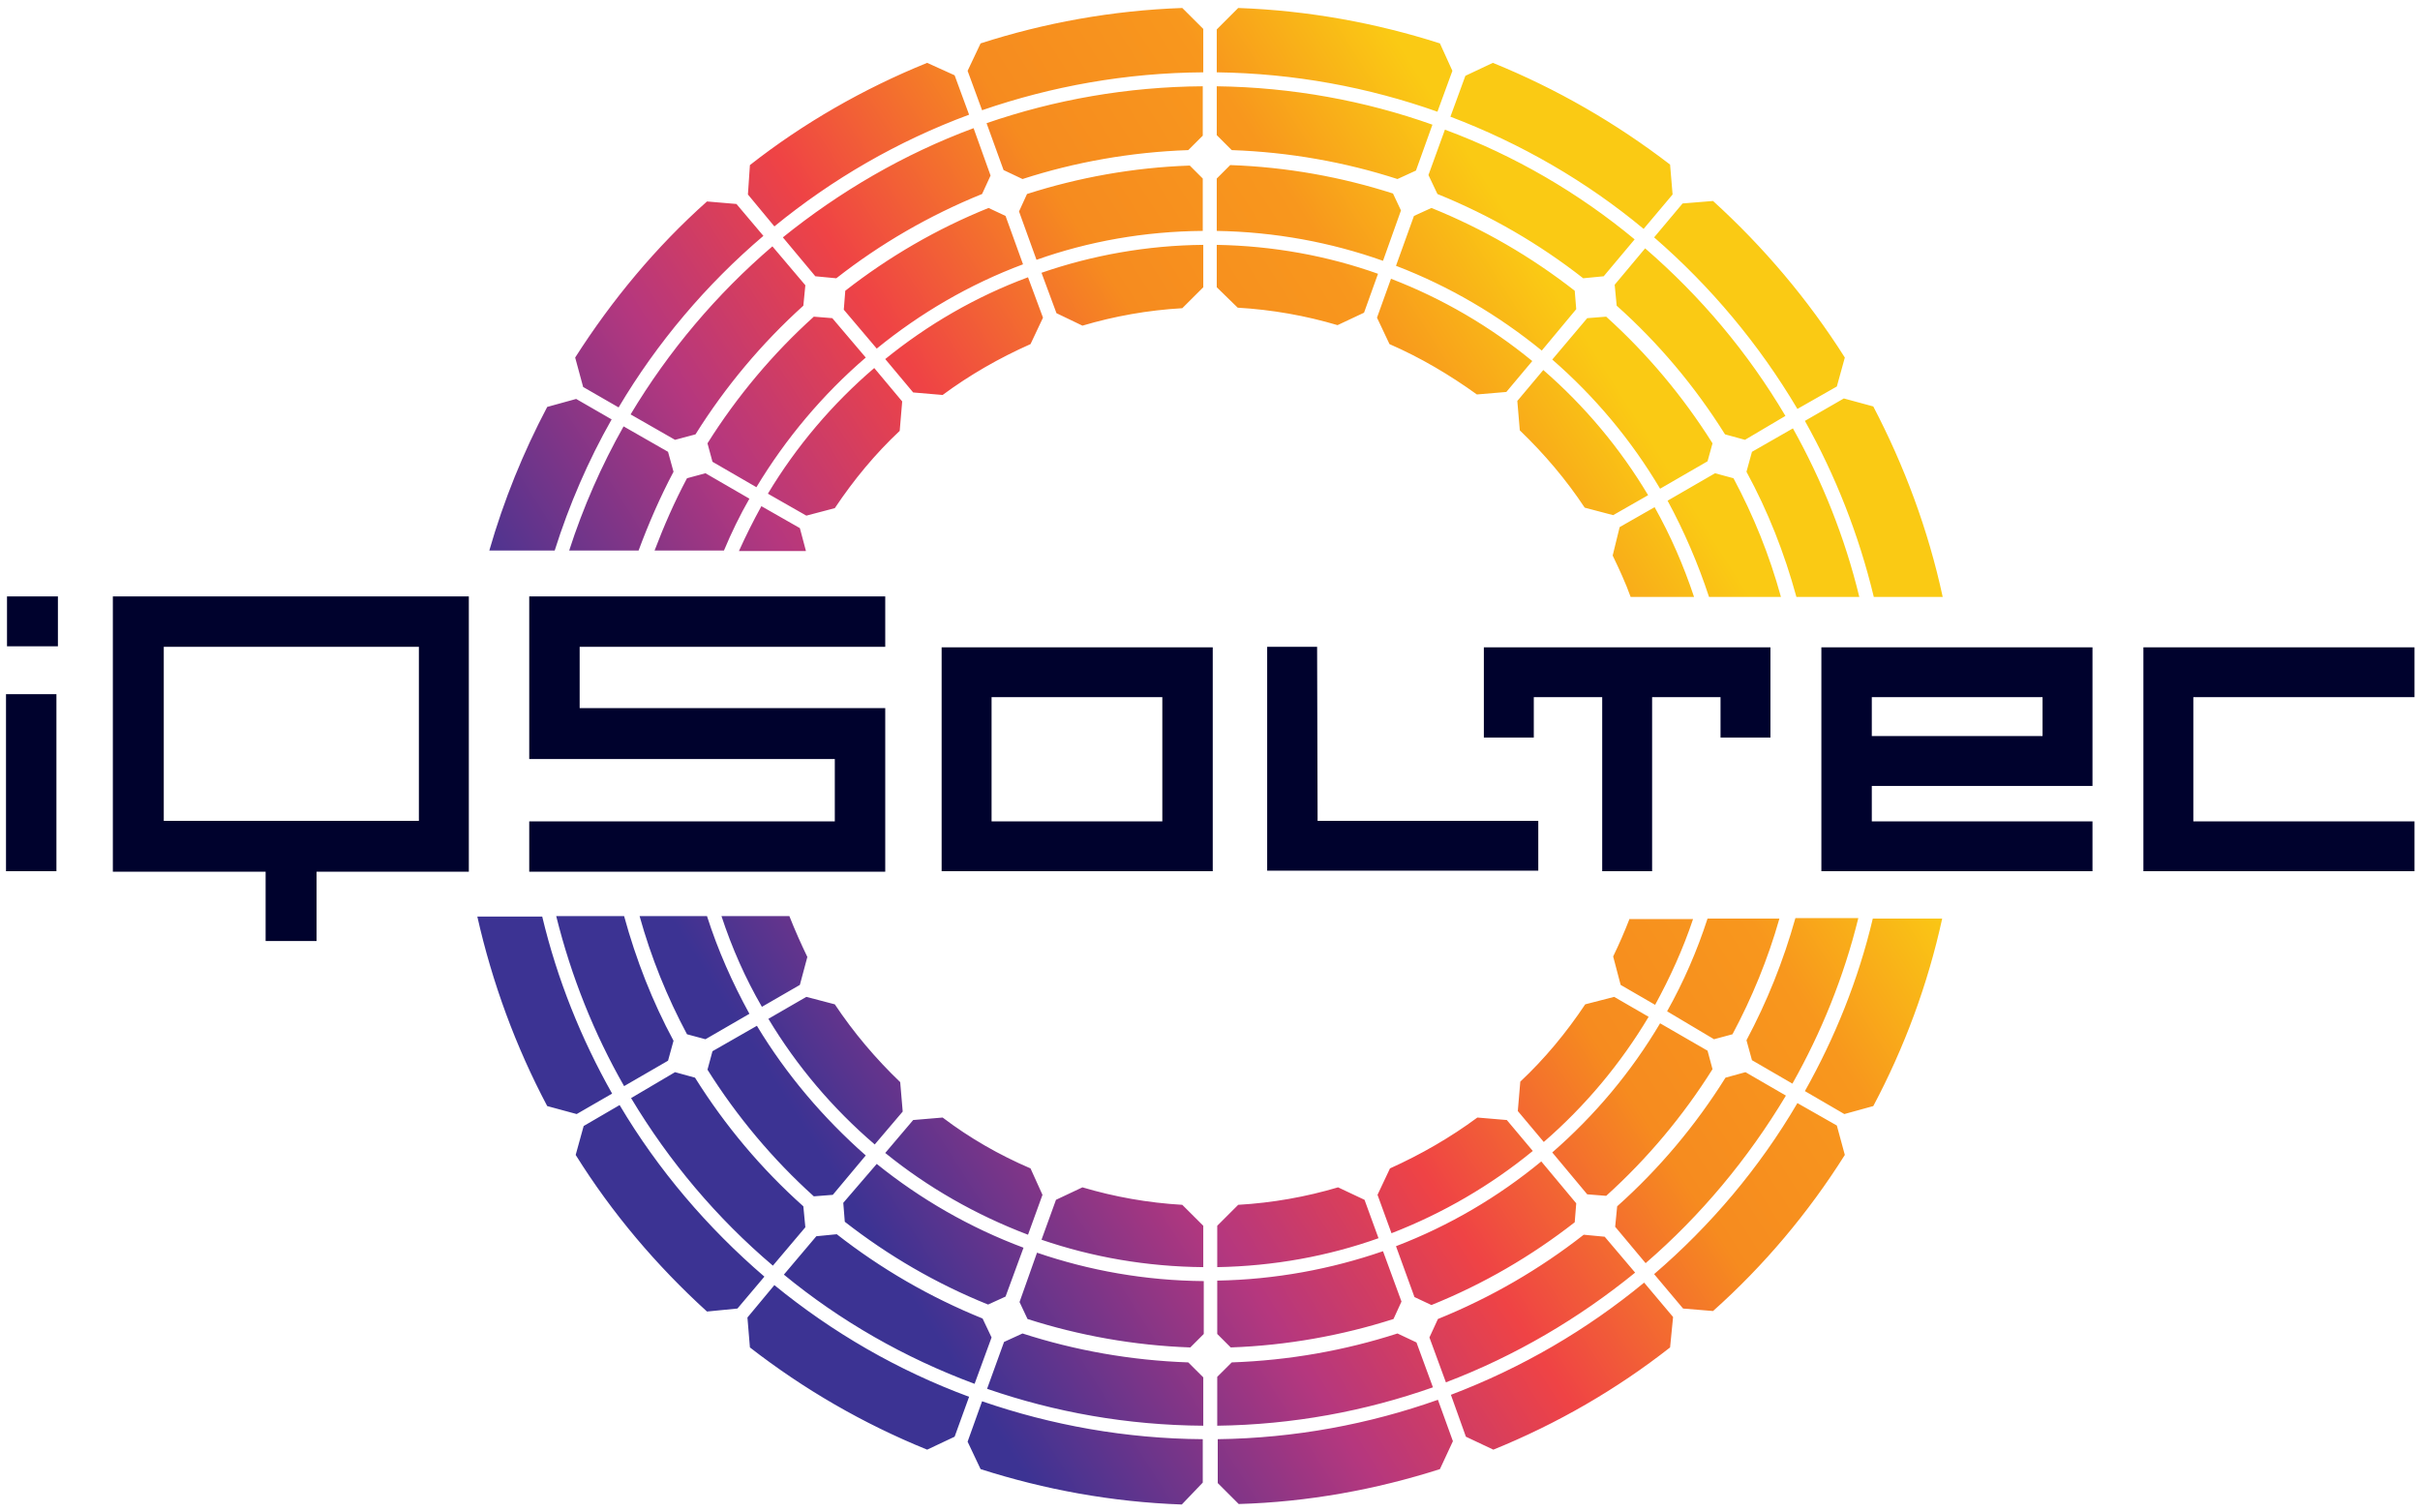 <?xml version="1.0" encoding="UTF-8"?> <svg xmlns="http://www.w3.org/2000/svg" width="104" height="65" viewBox="0 0 104 65" fill="none"><g clip-path="url(#clip0_286_3430)"><path fill-rule="evenodd" clip-rule="evenodd" d="M53.212 0.343C56.216 0.45 59.135 0.986 61.881 1.865L62.417 3.044L61.774 4.801C58.813 3.751 55.616 3.151 52.29 3.108V1.265L53.212 0.343ZM61.559 5.358C58.663 4.329 55.53 3.751 52.29 3.708V5.808L52.934 6.451C55.401 6.537 57.804 6.965 60.057 7.694L60.851 7.33L61.559 5.358ZM64.155 2.701L62.975 3.258L62.332 5.015C65.378 6.172 68.189 7.801 70.635 9.837L71.88 8.358L71.772 7.073C69.455 5.294 66.902 3.815 64.155 2.701ZM70.249 10.287L68.919 11.873L68.039 11.959C66.151 10.48 64.048 9.259 61.774 8.337L61.388 7.523L62.096 5.572C65.099 6.687 67.846 8.294 70.249 10.287ZM73.618 8.637C75.785 10.609 77.695 12.859 79.282 15.366L78.939 16.609L77.244 17.574C75.592 14.788 73.51 12.302 71.086 10.201L72.309 8.744L73.618 8.637ZM76.729 17.874C75.12 15.152 73.081 12.73 70.7 10.673L69.391 12.237L69.477 13.137C71.279 14.745 72.845 16.609 74.133 18.667L74.991 18.902L76.729 17.874ZM80.505 17.467L79.239 17.124L77.566 18.088C78.875 20.424 79.883 22.974 80.527 25.653H83.488C82.865 22.76 81.836 20.017 80.505 17.467ZM79.904 25.653H77.201C76.686 23.767 75.978 21.967 75.055 20.274L75.291 19.417L77.051 18.41C78.295 20.638 79.282 23.081 79.904 25.653ZM83.466 39.476C82.844 42.327 81.836 45.027 80.505 47.534L79.261 47.877L77.566 46.891C78.853 44.598 79.862 42.112 80.484 39.476H83.466ZM77.029 46.57C78.274 44.362 79.239 41.984 79.862 39.455H77.158C76.643 41.298 75.935 43.055 75.055 44.705L75.291 45.562L77.029 46.57ZM79.282 49.634L78.939 48.37L77.244 47.406C75.613 50.192 73.51 52.678 71.086 54.756L72.33 56.235L73.618 56.342C75.806 54.392 77.716 52.12 79.282 49.634ZM70.721 54.285L69.412 52.721L69.498 51.842C71.3 50.234 72.867 48.37 74.154 46.313L75.012 46.077L76.75 47.084C75.12 49.806 73.081 52.249 70.721 54.285ZM71.772 57.907C69.477 59.707 66.923 61.186 64.177 62.3L62.997 61.743L62.353 59.943C65.4 58.785 68.189 57.157 70.657 55.121L71.901 56.599L71.772 57.907ZM62.138 59.407C65.121 58.271 67.846 56.664 70.27 54.692L68.962 53.149L68.061 53.063C66.172 54.542 64.07 55.764 61.795 56.685L61.43 57.478L62.138 59.407ZM61.881 63.136L62.439 61.936L61.795 60.157C58.834 61.207 55.637 61.807 52.333 61.85V63.736L53.234 64.636C56.216 64.55 59.135 64.015 61.881 63.136ZM52.311 61.271V59.171L52.934 58.55C55.401 58.464 57.804 58.035 60.057 57.307L60.873 57.692L61.581 59.621C58.663 60.65 55.551 61.228 52.311 61.271ZM50.788 64.657C47.784 64.55 44.887 64.015 42.141 63.136L41.583 61.957L42.205 60.221C45.188 61.25 48.385 61.829 51.689 61.85V63.715L50.788 64.657ZM42.42 59.685C45.338 60.693 48.449 61.25 51.711 61.271V59.193L51.067 58.55C48.599 58.464 46.196 58.035 43.943 57.307L43.149 57.671L42.42 59.685ZM39.845 62.3L41.025 61.743L41.647 60.028C38.579 58.893 35.768 57.264 33.279 55.228L32.121 56.621L32.228 57.907C34.545 59.707 37.099 61.186 39.845 62.3ZM33.687 54.778L35.082 53.128L35.961 53.042C37.85 54.521 39.952 55.742 42.227 56.664L42.613 57.478L41.883 59.471C38.88 58.357 36.112 56.771 33.687 54.778ZM30.383 56.364C28.216 54.392 26.306 52.142 24.74 49.634L25.083 48.391L26.628 47.491C28.28 50.277 30.404 52.763 32.85 54.864L31.692 56.235L30.383 56.364ZM27.121 47.191C28.752 49.913 30.812 52.356 33.215 54.392L34.61 52.742L34.524 51.842C32.721 50.234 31.155 48.37 29.868 46.313L29.009 46.077L27.121 47.191ZM23.517 47.534L24.783 47.877L26.306 46.998C24.976 44.641 23.946 42.091 23.302 39.39H20.513C21.156 42.241 22.165 44.984 23.517 47.534ZM23.903 39.369H26.821C27.336 41.255 28.044 43.055 28.945 44.727L28.709 45.584L26.821 46.677C25.534 44.427 24.547 41.962 23.903 39.369ZM21.028 23.66C21.65 21.496 22.487 19.438 23.517 17.488L24.761 17.145L26.285 18.024C25.276 19.802 24.461 21.689 23.838 23.66H21.028ZM26.799 18.324C25.855 19.995 25.061 21.796 24.461 23.66H27.443C27.872 22.503 28.366 21.367 28.945 20.274L28.709 19.417L26.799 18.324ZM24.718 15.366L25.061 16.631L26.585 17.509C28.237 14.723 30.361 12.216 32.807 10.137L31.649 8.766L30.383 8.658C28.194 10.609 26.306 12.88 24.718 15.366ZM33.194 10.587L34.61 12.259L34.524 13.137C32.743 14.745 31.177 16.609 29.889 18.667L29.009 18.902L27.1 17.809C28.731 15.088 30.79 12.645 33.194 10.587ZM32.228 7.094C34.524 5.294 37.099 3.815 39.845 2.701L41.025 3.236L41.647 4.929C38.579 6.065 35.768 7.694 33.279 9.73L32.142 8.358L32.228 7.094ZM41.84 5.508C38.837 6.623 36.09 8.23 33.644 10.201L35.039 11.873L35.94 11.959C37.828 10.48 39.931 9.259 42.205 8.337L42.57 7.544L41.84 5.508ZM42.141 1.865L41.583 3.044L42.205 4.737C45.188 3.708 48.385 3.129 51.711 3.108V1.243L50.809 0.343C47.784 0.45 44.866 0.986 42.141 1.865ZM51.689 3.708V5.83L51.067 6.451C48.599 6.537 46.196 6.965 43.943 7.694L43.128 7.308L42.398 5.294C45.316 4.287 48.449 3.729 51.689 3.708ZM53.191 13.223C54.672 13.309 56.109 13.566 57.482 13.973L58.62 13.438L59.22 11.766C57.053 10.994 54.715 10.566 52.29 10.523V12.345L53.191 13.223ZM59.435 11.209C57.203 10.416 54.8 9.966 52.29 9.923V7.673L52.869 7.094C55.315 7.18 57.654 7.608 59.864 8.316L60.207 9.044L59.435 11.209ZM59.714 14.788L59.177 13.652L59.778 11.98C62.01 12.838 64.048 14.038 65.85 15.516L64.735 16.845L63.469 16.952C62.31 16.116 61.044 15.366 59.714 14.788ZM66.258 15.066C64.391 13.545 62.289 12.302 59.993 11.423L60.765 9.28L61.516 8.937C63.748 9.837 65.808 11.037 67.674 12.495L67.739 13.287L66.258 15.066ZM65.314 18.495L65.207 17.231L66.323 15.902C68.103 17.445 69.627 19.267 70.828 21.281L69.326 22.139L68.103 21.817C67.309 20.617 66.365 19.503 65.314 18.495ZM71.343 21.003L73.382 19.824L73.596 19.052C72.33 17.038 70.785 15.195 69.026 13.609L68.211 13.673L66.709 15.452C68.532 17.038 70.099 18.902 71.343 21.003ZM69.305 23.874C69.584 24.453 69.863 25.053 70.077 25.653H72.802C72.352 24.303 71.794 23.017 71.107 21.796L69.605 22.653L69.305 23.874ZM73.446 25.653H76.536C76.042 23.853 75.356 22.16 74.497 20.553L73.704 20.338L71.665 21.517C72.373 22.824 72.974 24.217 73.446 25.653ZM70.034 39.476C69.82 40.033 69.584 40.569 69.326 41.105L69.648 42.327L71.129 43.184C71.772 42.005 72.33 40.783 72.759 39.498H70.034V39.476ZM71.644 43.462C72.352 42.198 72.931 40.869 73.382 39.476H76.471C75.978 41.212 75.291 42.884 74.454 44.448L73.661 44.662L71.644 43.462ZM68.125 43.162C67.309 44.384 66.387 45.498 65.335 46.484L65.228 47.748L66.344 49.077C68.125 47.534 69.648 45.712 70.85 43.698L69.369 42.841L68.125 43.162ZM66.709 49.527C68.532 47.941 70.099 46.077 71.343 43.977L73.382 45.155L73.596 45.948C72.33 47.963 70.785 49.806 69.026 51.392L68.211 51.327L66.709 49.527ZM63.49 48.027L64.756 48.134L65.872 49.463C64.07 50.942 62.01 52.142 59.8 52.999L59.199 51.349L59.735 50.213C61.066 49.613 62.332 48.884 63.49 48.027ZM59.993 53.556L60.787 55.742L61.516 56.085C63.748 55.185 65.808 53.985 67.674 52.528L67.739 51.713L66.237 49.913C64.391 51.435 62.289 52.678 59.993 53.556ZM57.504 51.027C56.131 51.435 54.693 51.692 53.212 51.778L52.311 52.678V54.456C54.736 54.413 57.075 53.985 59.242 53.213L58.641 51.563L57.504 51.027ZM52.311 55.035V57.328L52.891 57.907C55.315 57.821 57.675 57.392 59.886 56.685L60.229 55.935L59.435 53.771C57.203 54.542 54.8 54.992 52.311 55.035ZM50.809 51.778C49.329 51.692 47.891 51.435 46.518 51.027L45.381 51.563L44.759 53.278C46.947 54.028 49.286 54.435 51.711 54.456V52.678L50.809 51.778ZM44.566 53.835C46.819 54.606 49.222 55.035 51.732 55.056V57.328L51.153 57.907C48.728 57.821 46.368 57.392 44.158 56.685L43.815 55.956L44.566 53.835ZM44.287 50.213C42.935 49.634 41.669 48.906 40.51 48.027L39.244 48.134L38.043 49.549C39.867 51.027 41.926 52.206 44.179 53.063L44.801 51.349L44.287 50.213ZM37.678 50.02C39.566 51.542 41.69 52.763 43.986 53.621L43.214 55.721L42.463 56.064C40.231 55.164 38.172 53.963 36.305 52.506L36.24 51.692L37.678 50.02ZM38.686 46.505L38.794 47.77L37.592 49.184C35.79 47.641 34.245 45.82 33.022 43.784L34.653 42.841L35.876 43.162C36.691 44.384 37.635 45.498 38.686 46.505ZM32.528 44.084L30.619 45.177L30.404 45.97C31.67 47.984 33.215 49.827 34.974 51.413L35.79 51.349L37.206 49.656C35.382 48.048 33.794 46.184 32.528 44.084ZM34.696 41.126C34.417 40.548 34.159 39.969 33.923 39.369H31.005C31.456 40.741 32.035 42.048 32.743 43.269L34.374 42.327L34.696 41.126ZM30.383 39.369H27.486C27.98 41.148 28.666 42.841 29.524 44.448L30.318 44.662L32.206 43.569C31.477 42.241 30.855 40.848 30.383 39.369ZM34.631 23.66L34.374 22.696L32.721 21.753C32.378 22.374 32.056 23.017 31.756 23.681H34.631V23.66ZM32.206 21.431C31.799 22.139 31.434 22.889 31.112 23.66H28.13C28.538 22.589 28.988 21.56 29.524 20.553L30.318 20.338L32.206 21.431ZM35.876 21.838C36.691 20.617 37.614 19.503 38.665 18.517L38.772 17.252L37.571 15.816C35.768 17.359 34.223 19.181 33 21.217L34.653 22.16L35.876 21.838ZM37.206 15.366C35.361 16.952 33.773 18.838 32.507 20.938L30.619 19.845L30.404 19.052C31.67 17.038 33.215 15.195 34.974 13.609L35.768 13.673L37.206 15.366ZM40.51 16.974L39.244 16.866L38.043 15.431C39.867 13.952 41.926 12.752 44.179 11.916L44.823 13.652L44.287 14.788C42.935 15.388 41.669 16.116 40.51 16.974ZM43.965 11.359L43.214 9.28L42.484 8.937C40.253 9.837 38.193 11.037 36.326 12.495L36.262 13.309L37.678 14.981C39.545 13.459 41.669 12.216 43.965 11.359ZM46.518 13.995C47.891 13.588 49.329 13.33 50.809 13.245L51.711 12.345V10.523C49.286 10.544 46.926 10.973 44.759 11.723L45.402 13.459L46.518 13.995ZM51.689 9.923V7.673L51.131 7.115C48.685 7.201 46.346 7.63 44.136 8.337L43.793 9.087L44.544 11.166C46.776 10.373 49.179 9.944 51.689 9.923Z" fill="url(#paint0_linear_286_3430)"></path><path fill-rule="evenodd" clip-rule="evenodd" d="M0.301 25.632H2.489V27.775H0.301V25.632ZM52.118 37.441H40.467V27.818H52.118V37.441ZM56.624 35.276H66.108V37.419H54.457V27.797H56.603L56.624 35.276ZM73.94 29.961V31.697H76.085V27.818H63.769V31.697H65.915V29.961H68.855V37.441H71V29.961H73.94ZM80.441 33.776V35.298H89.925V37.441H78.274V27.818H89.925V33.776H80.441ZM94.259 29.961V35.298H103.764V37.441H92.113V27.818H103.764V29.961H94.259ZM49.951 35.298V29.961H42.613V35.298H49.951ZM87.779 31.633V29.961H80.441V31.633H87.779ZM4.85 25.632H20.148V37.462H13.604V40.441H11.415V37.462H4.85V25.632ZM7.038 27.797V35.276H18.002V27.797H7.038ZM22.744 25.632H38.043V27.797H24.911V30.433H38.043V37.462H22.744V35.298H35.876V32.619H22.744V25.632ZM0.258 29.833H2.425V37.441H0.258V29.833Z" fill="#00022D"></path></g><defs><linearGradient id="paint0_linear_286_3430" x1="32.332" y1="44.965" x2="71.647" y2="19.995" gradientUnits="userSpaceOnUse"><stop stop-color="#3C3393"></stop><stop offset="0.27" stop-color="#B5377E"></stop><stop offset="0.46" stop-color="#EF4345"></stop><stop offset="0.66" stop-color="#F68B1F"></stop><stop offset="0.84" stop-color="#F8971D"></stop><stop offset="1" stop-color="#FACA14"></stop></linearGradient><clipPath id="clip0_286_3430"><rect width="104" height="65" fill="white"></rect></clipPath></defs></svg> 